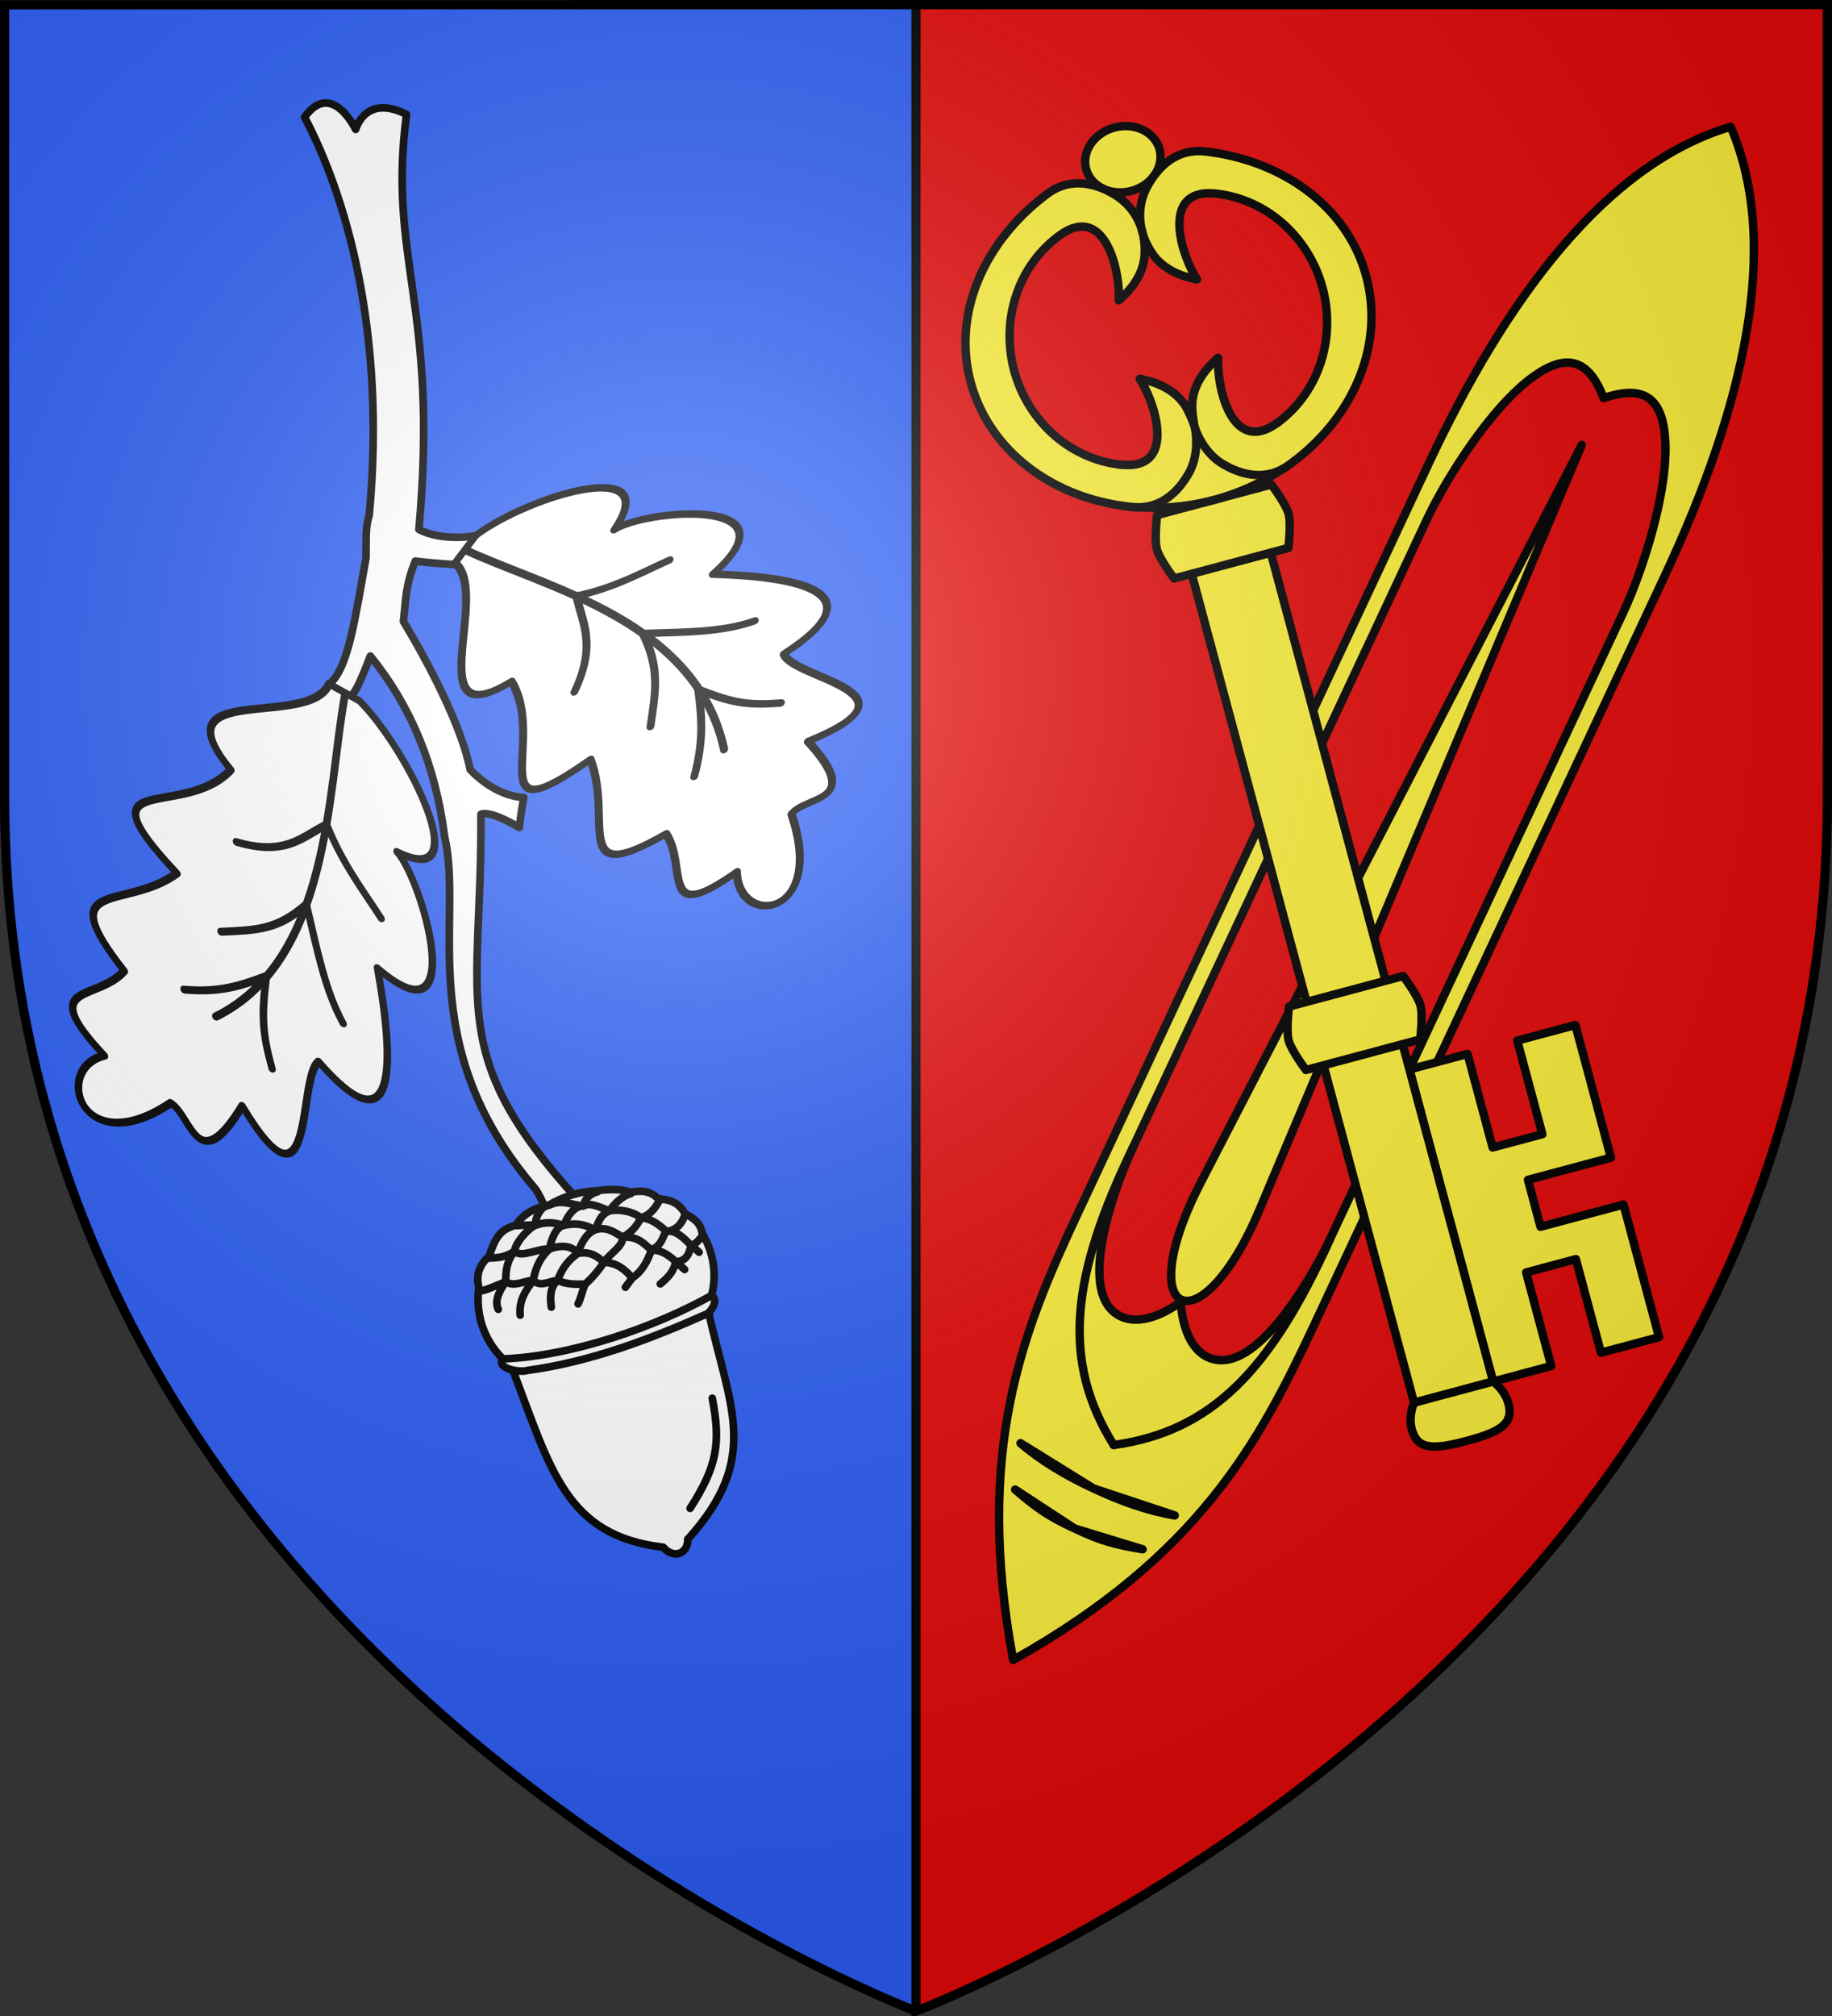 <svg xmlns="http://www.w3.org/2000/svg" width="600" height="660"><rect width="100%" height="100%" fill="#333333" stroke="none"/><radialGradient id="a" cx="221.445" cy="226.331" r="300" gradientTransform="matrix(1.353 0 0 1.349 -77.63 -85.747)" gradientUnits="userSpaceOnUse"><stop offset="0" stop-color="#fff" stop-opacity=".314"/><stop offset=".19" stop-color="#fff" stop-opacity=".251"/><stop offset=".6" stop-color="#6b6b6b" stop-opacity=".125"/><stop offset="1" stop-opacity=".125"/></radialGradient><path fill="#2b5df2" fill-rule="evenodd" d="M1.5 1.5v259.246c0 13.518.669 26.64 1.938 39.39C29.008 556.583 300 658.5 300 658.5V1.5z"/><path fill="#e20909" fill-rule="evenodd" d="M300 1.5v657s271.164-102.986 296.563-358.363a397.54 397.54 0 0 0 1.937-39.39V1.5z"/><path fill="none" stroke="#000" stroke-width="3" d="M300 658.5V1.5"/><g stroke="#000" stroke-linecap="round" stroke-linejoin="round"><g fill="#fcef3c" stroke-width="3.074"><path d="M1737.429 1043.285c48.81-46.849 83.368-97.12 81.525-144.501-47.265-3.784-98.94 28.652-147.751 75.501l-218.443 209.662c-34.207 32.832-66.267 66.926-80.583 143.655 77.251-11.158 112.602-41.824 146.809-74.655zm-19.033 7.098-182.68 175.337c-9.616 9.23-38.333 33.027-53.155 26.927-7.6-3.127-9.98-12.341-6.079-25.158-12.965 3.373-22.103.587-24.917-7.135-5.487-15.06 19.469-42.777 29.084-52.007l182.68-175.336c11.903-11.425 36.758-30.032 55.169-34.883 14.214-3.744 21.446.733 21.382 16.551 15.808.585 19.955 7.964 15.631 22.013-5.601 18.196-25.212 42.267-37.115 53.691z" transform="matrix(.835 -.322 .322 .835 -1241.426 -123.28)"/><path d="m1515.525 1206.39 210.72-218.623-227.109 201.547c-42.369 37.601-21.96 56.863 16.389 17.075z" transform="matrix(.835 -.322 .322 .835 -1241.426 -123.28)"/><path fill="none" d="M1535.714 1225.732c-37.452 36.97-65.776 50.028-100.927 41.753" transform="matrix(.835 -.322 .322 .835 -1241.426 -123.28)"/><path d="m1446.36 1299.555-24.207-19.92c7.644 8.041 15.716 14.9 24.208 19.92zm-24.207-19.92-18.94-25.035c4.667 8.69 11.219 17.067 18.94 25.034z" transform="matrix(.835 -.322 .322 .835 -1241.426 -123.28)"/><path fill="none" d="M1480.643 1168.356c-38.474 35.904-52.682 63.669-45.856 99.13" transform="matrix(.835 -.322 .322 .835 -1241.426 -123.28)"/><path d="m1430.934 1306.877-20.468-16.025c7.644 8.042 11.977 11.005 20.468 16.025zm-20.468-16.025-15.201-21.138c4.667 8.69 7.48 13.17 15.2 21.138z" transform="matrix(.835 -.322 .322 .835 -1241.426 -123.28)"/></g><g fill="#fcef3c" stroke-width="1.746"><path d="m567.91 68.542-20.186 20.186-12.622-12.622-7.146 7.146 12.622 12.622-20.186 20.186-8.84-8.84 14.246-14.246-7.564-7.564-14.246 14.246-8.84-8.84L542.667 43.3l8.84 8.84-14.246 14.246 7.564 7.563 14.246-14.246z" transform="matrix(1.365 .787 .788 -1.363 -285.842 84.23)"/><path d="M530.638 31.27 542.666 43.3 416.448 169.517 404.42 157.49z" transform="matrix(1.365 .787 .788 -1.363 -285.842 84.23)"/><path d="M544.077 29.86c-5.042-5.042-7.942-6.75-11.063-3.638-2.129 2.123-2.376 5.049-2.376 5.049l6.014 6.014 6.014 6.014s2.926-.247 5.049-2.376c3.111-3.12 1.404-6.02-3.638-11.063zM401.747 154.816l17.373 17.374s-1.974 4.648-3.49 6.163c-1.514 1.514-6.162 3.49-6.162 3.49l-17.373-17.375s1.975-4.647 3.49-6.162c1.514-1.515 6.162-3.49 6.162-3.49zM353.747 220.19c3.085 3.086 3.426 7.748.76 10.413-2.665 2.665-7.327 2.325-10.412-.76-3.086-3.086-3.426-7.748-.761-10.413 2.665-2.666 7.327-2.325 10.413.76z" transform="matrix(1.365 .787 .788 -1.363 -285.842 84.23)"/><path d="M400.782 173.155a48.306 48.306 0 0 0-12.615-9.087c-.49-.288-.997-.568-1.576-.788-14.634-6.61-31.228-4.87-41.878 5.78-10.65 10.649-12.137 27.17-5.779 41.877 2.342 5.417 7.419 6.887 12.003 6.852 3.395-.025 6.339-1.326 8.592-3.38 1.351-1.234 2.448-2.749 3.264-4.393 1.4-2.753 1.467-6.234.442-9.628-.154-.324-.15-.912-.388-1.223-2.392 4.943-12.663 16.617-17.486 5.345-4.32-10.095-1.43-21.453 5.96-28.843 7.39-7.391 18.754-10.282 28.843-5.96 11.27 4.828-.402 15.094-5.345 17.486.31.238.899.234 1.223.388 3.394 1.025 6.875.957 9.628-.442 1.644-.816 3.16-1.913 4.392-3.264-1.303 1.189-1.743 1.572-3.264 4.392-1.4 2.753-1.467 6.234-.442 9.628.154.324.15.912.388 1.223 2.392-4.943 12.66-16.616 17.486-5.345 4.316 10.08 1.404 21.426-5.987 28.816-7.39 7.39-18.73 10.301-28.816 5.987-11.272-4.821.402-15.094 5.345-17.486-.31-.238-.9-.234-1.223-.388-3.394-1.025-6.875-.957-9.628.442-1.644.816-3.16 1.913-4.392 3.264-2.055 2.253-3.356 5.197-3.381 8.592-.035 4.584 1.435 9.661 6.852 12.003 14.707 6.358 31.228 4.87 41.878-5.78 10.65-10.65 12.389-27.243 5.779-41.877a10.441 10.441 0 0 0-.933-1.86 48.337 48.337 0 0 0-8.942-12.33z" transform="matrix(1.365 .787 .788 -1.363 -285.842 84.23)"/><path d="M410.657 187.346c-.586-1.354-1.337-2.474-2.214-3.373-2.63-2.697-6.35-3.505-9.79-3.48-3.394.026-6.755 1.744-9.008 3.8-.917 1.023-2.235 2.74-2.847 3.974-1.4 2.753-1.467 6.234-.442 9.628.154.324.15.912.388 1.223 2.392-4.943 12.665-16.617 17.486-5.345M386.591 163.28c1.354.586 2.474 1.337 3.373 2.213 2.697 2.631 3.505 6.352 3.48 9.79-.026 3.395-1.744 6.756-3.8 9.01-1.023.916-2.741 2.234-3.974 2.846-2.753 1.4-6.234 1.467-9.628.442-.324-.154-.912-.15-1.223-.388 4.943-2.392 16.617-12.665 5.345-17.486M476.587 79.976l17.374 17.374s-1.975 4.648-3.49 6.162-6.162 3.49-6.162 3.49l-17.374-17.374s1.975-4.647 3.49-6.162 6.162-3.49 6.162-3.49z" transform="matrix(1.365 .787 .788 -1.363 -285.842 84.23)"/></g><g fill="#fff" stroke-width="2.221"><g fill-rule="evenodd" stroke-width="1.714"><path d="M404.642 448.613s9.428-2 .053 4.459c-4.707 4.832-24.956 9.85-29.245 13.41-32.139 27.374-60.466 15.805-78.9 20.138-16.06 2.032-29.5 7.691-40.547 16.665 6.265 2.438 10.098 3.824 11.114 7.222-2.397 1.077-2.068 2.111-4.879 1.91-3.513-4.235-15.059-5.766-28.275-8.164-5.519-.043-7.222.066-9.496-.71-41.752-3.912-72.32 5.455-89.53 14.497-8.531-6.092 2.744-11.464 2.744-11.464s-8.081-2.11-3.374-11.419c32.746 4.323 42.913-7.308 93.245-2.777 2.848-5.29 1.42-12.873 1.42-12.873l6.651 1.357s-.237 6.76-.945 12.323c5.562 2.236 8.332 2.069 13.54 2.673 9.357-5.626 23.613-13.105 33.303-14.979 6.393-6.116 6.26-12.045 6.26-12.045 2.743.453 2.603.498 6.747 1.01 0 0-3.88 6.302-2.974 8.603 42.846-.239 53.783 8.122 86.562-21.676 9.66-8.102 26.526-8.16 26.526-8.16z" transform="matrix(0 1.457 -1.459 0 855.58 -158.228)"/><g stroke-width="2.538"><path d="m273.568 325.694-.13-10.437c-6.723-18.253-38.089-49.32-39.302-21.445-4.524-9.975-47.436-35.944-38.468-2.09-26.79-12.158-52.4-18.527-38.044 11.48-8.44 5.523-51.11-10.887-26.017 20.256-29.794 8.506-11.302 14.726-10.897 22.044-32.912 23.064-9.038 38.733 3.413 23.539 10.945 26.298 15.005 5.954 28.957-.17 16.337 29.074 18.12 3.92 38.271-9.317 15.774 37.883 16.574 1.139 40.01-9.825 15.027 29.022 24.946-21.131 42.207-24.035z" transform="matrix(-.804 -.425 -.642 .867 578.057 18.199)"/><path d="M272.832 320.642c-31.991-1.363-82.522-13.905-118.512 17.086" transform="matrix(-.804 -.425 -.642 .867 578.057 18.199)"/><g fill="none"><path d="M211.395 294.104c5.27 7.089 10.178 15.632 19.449 23.084-7.55 6.58-16.407 10.098-20.177 26.356M173.263 298.396c7.09 7.816 17.45 12.724 29.992 19.45-12.542 7.088-15.996 13.45-22.358 24.174M147.816 316.937c8.906 5.27 13.814 6.907 27.083 8.18-7.089 7.088-12.724 13.086-17.631 24.174" transform="matrix(-.804 -.425 -.642 .867 578.057 18.199)"/></g><path d="m659.328 258.719-8.013-7.133c-9.997-17.882-14.946-65.523 7.418-47.775-4.937-10.48 1.46-63.69 22.167-33.439 7.138-30.49 18.035-56.102 32.425-23.955 9.502-3.31 23.162-49.885 31.796-8.033 25.018-19.085 18.407.499 23.832 5.761 38.235-11.885 35.623 18.54 16.142 18.682 13.624 26.812-4.662 16.503-18.038 23.999 12.443 33.169-8.164 17.726-30.89 25.599 19.622 38.629-9.11 15.184-32.103 27.322 13.213 32.043-31.81 6.552-44.736 18.972z" transform="matrix(-.887 .202 -.396 -1.004 795.057 350.472)"/><path d="M655.61 254.089c18.725-27.557 40.246-78.075 86.531-87.188" transform="matrix(-.887 .202 -.396 -1.004 795.057 350.472)"/><g fill="none"><path d="M673.022 185.07c2.237 9.16 5.827 18.996 5.874 31.73 9.77-1.858 17.975-6.865 32.913.936M699.929 156.207c1.677 11.162-.924 23.092-3.464 38.062 13.252-5.673 20.321-4.268 32.57-2.348M730.041 147.493c-1.42 10.964-3.186 16.151-10.404 28.057 9.88-1.133 18.016-1.788 29.648 1.587" transform="matrix(-.887 .202 -.396 -1.004 795.057 350.472)"/></g></g></g><path d="M-532.885 463.424c11.013 28.757 15.303 48.173 43.745 51.489 2.793 3.369 7.183 2.15 7.126-2.329 21.678-23.933 11.937-38.699 5.86-67.022z" transform="matrix(1.126 0 0 1.125 768 -72.746)"/><g stroke-width="3.706"><path d="M185.47 154.008c-33.684-12.814-65.783-18.166-97.16-20.125-9.418 7.074-15.27 19.172-14.728 32.018-1.666 4.133-.446 8.208 2.543 12.177.04 6.985 3.447 10.024 7.918 12.896 1.553 6.204 6.292 7.906 10.252 9.43 2.905 3.436 8.081 6.367 14.216 8.697 6.69 3.483 15.073 5.405 23.655 5.116 6.794 2.584 13.284 2.02 18.52-.678 8.045 2.05 11.893-.864 18.713-6.892 5.822-1.23 9.978-4.586 11.58-10.682 8.702-11.547 11.356-27.149 4.492-41.957z" transform="matrix(-.589 .329 -.329 -.589 327.896 477.332)"/><path d="M187.795 159.978c5.236-2.698-4.444-10.15-7.608-10.67-29.09-11.39-59.16-15.823-90.314-18.657-4.578 1.617-6.749 3.48-5.762 6.783 30.903-.095 73.547 7.22 103.684 22.544M143.745 52.31c-21.293 11.43-28.402 20.059-35.455 41.423" transform="matrix(-.589 .329 -.329 -.589 327.896 477.332)"/><path fill="none" d="M187.6 169.3c-2.5-1.1-7.8.1-13.8.5-3.4-3.8-9.2-1.9-13-3.1-2.7-4-6.1-2.6-11.4-3.2-3.9-3.7-9.2-4.6-12.3-5.6m-22.8-3.5c2.4 5 4.8 9 11.1 11.2 2.2 3.4 4.5 6.9 10.9 7.7 1.9 4.4 6.2 6.2 12.6 5.9 5.8 1.9 14.1-.5 16.7 3.6 6.7-1.8 9.8-.2 13.4.5m-99.3-26c.8 1.4 2 2.9 2.8 4.3 2.6 4.7 5 9.3 9.6 9.9 3 4.9 5.8 8.3 10 9.7 1.1 2 6.2 6.7 13.7 7.6 4.1 3 7.8 6.8 11.7 5.8 5.4 2.4 9.1 6 14.9 5.1M181 158c.7 4.2-2.4 8-7.2 11.8-1.4 4.8-3.1 9.4-8.2 13-2 4.6-10.7 9.2-13.2 9.3-1.1 3.6-5.1 8.5-10 7.6m29.2-47.4c-1.2 6.7-5.8 10.8-10.8 14.4-3.3 6.7-7.1 10.1-11.9 12.5-1.3 2.9-5.6 9.6-10 9-3.3 5-8.5 7.6-11.4 6.4-2 3.3-5.1 4.9-8.8 4.7m37.3-47.5c-.5 3.3-1.5 9.3-6.6 11.7-3.2 4.1-6.3 7.4-13.1 9.8-3 4.5-6.6 8-11 8.6-3.3 3-3.8 6-9.5 6.9-2.5 2.2-7.8 5.3-12.2 5.1m-1.5-46.1c-5.6 2.3-8.3 4.7-10.2 8.2-4.4-.9-6.8.8-9.4 5.6-3.1-.1-4.3 1.9-7.1 2.9m43.4-13.5c-1.5 1.2-3 2.3-4.5 3.4-6 2-9.5 6.1-12.7 10.4-6.2 1.2-6.6 4.6-9.5 6.7-4.1-.9-8.1.9-11 5.4m62-27.2c-2.4 2.6-3.7 5.6-6 8.2-3 1.5-7 3.6-11.7 7.7-4.4 3.5-11 4.7-12.2 9.1-6.2 1.5-8.7 4.2-11.1 6.5-6.2.3-9 4-11.6 6.2m-1.7-36.2c4.2 6.7 6.6 11.9 12.8 13.6 2.8 4.2 4.4 8.3 11.6 9.9 2.7 2.7 5.8 7.5 12.1 7.2 1 .9 4.8 5.9 13.6 6.3 4.8 3 8.3 4.3 13.5 3.9 2.7 1.2 7.7 2.2 8.6 2.4" transform="matrix(-.648 .189 -.189 -.647 310.344 496.67)"/></g></g></g><path fill="url(#a)" fill-rule="evenodd" d="M300 658.5s298.5-112.32 298.5-397.772V2.176H1.5v258.552C1.5 546.18 300 658.5 300 658.5z"/><path fill="none" stroke="#000" stroke-width="3" d="M300 658.397S1.5 546.095 1.5 260.688V1.558l597-.058v259.188c0 285.407-298.5 397.71-298.5 397.71z"/></svg>